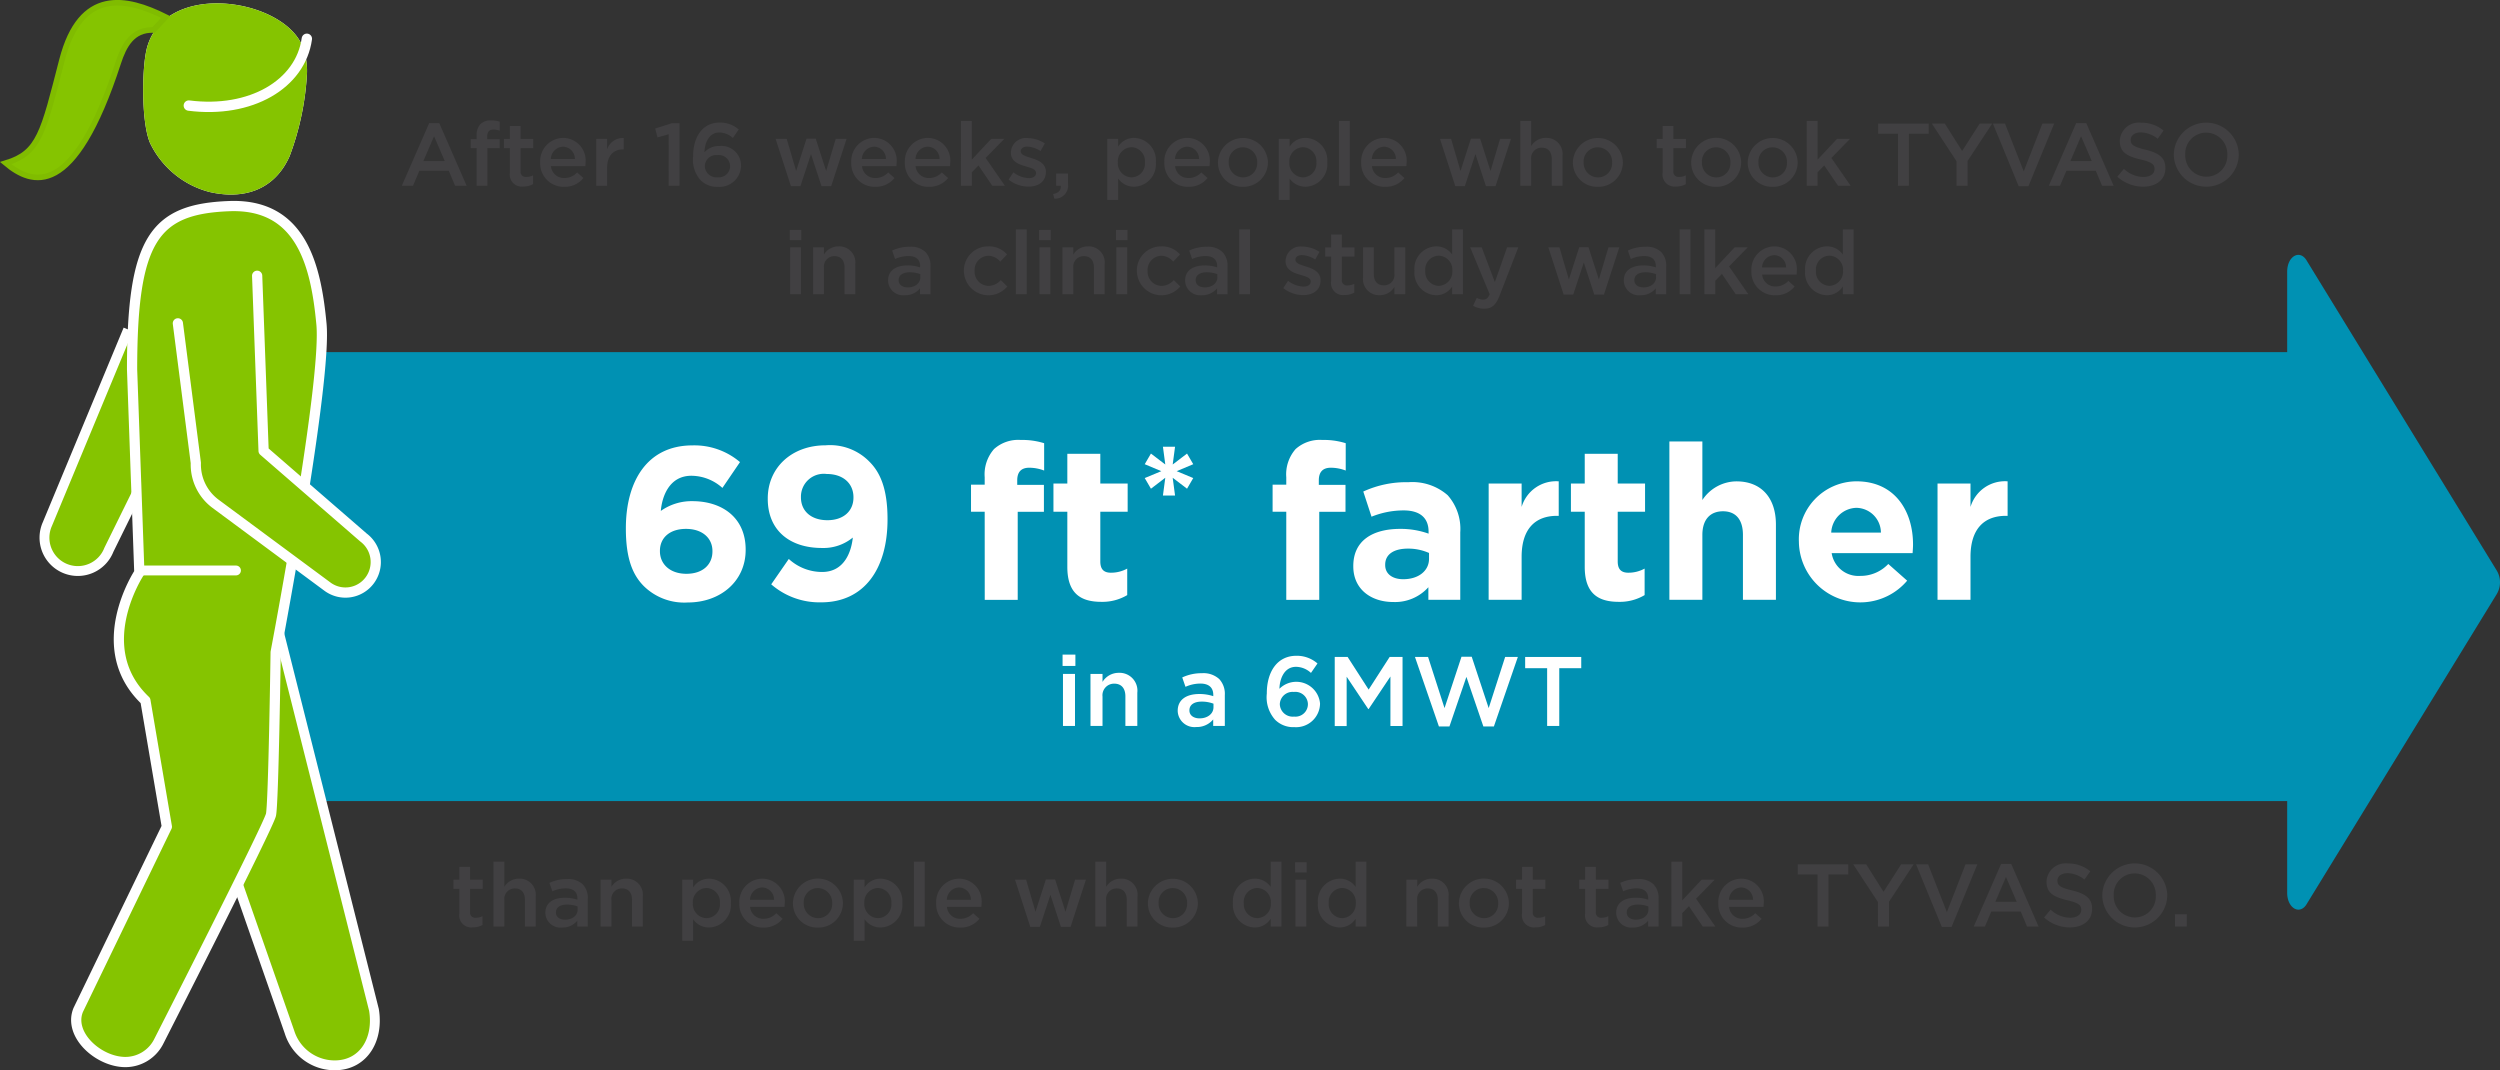 <?xml version="1.0" encoding="UTF-8"?>
<svg xmlns="http://www.w3.org/2000/svg" width="253.519" height="108.539" viewBox="0 0 253.519 108.539">
  <rect x="0" y="0" width="253.519" height="108.539" fill="#333333" stroke="none"/>
  <g id="Group_8" data-name="Group 8" transform="translate(-161.496 -277.952)">
    <g id="Group_5" data-name="Group 5">
      <path id="Path_1" data-name="Path 1" d="M393.434,305.492v8.171H180.5c-.648,0-1.173.786-1.173,1.755v42.011c0,.97.525,1.756,1.173,1.756H393.434V368.5c0,1.509,1.22,2.265,1.933,1.2l19.316-31.5a2.329,2.329,0,0,0,0-2.395l-19.316-31.5C394.654,303.228,393.434,303.983,393.434,305.492Z" fill="#0091b3"/>
      <g id="Group_1" data-name="Group 1">
        <path id="Path_2" data-name="Path 2" d="M205.017,290.441h1.026l2.773,6.347h-1.17l-.64-1.521h-2.98l-.648,1.521h-1.134Zm1.584,3.844-1.089-2.52-1.081,2.52Z" fill="#414042"/>
        <path id="Path_3" data-name="Path 3" d="M209.831,292.971h-.6v-.909h.6v-.352a1.606,1.606,0,0,1,.387-1.17,1.432,1.432,0,0,1,1.063-.378,2.938,2.938,0,0,1,.891.126v.919a1.889,1.889,0,0,0-.639-.118c-.414,0-.631.234-.631.721v.261h1.261v.9H210.92v3.817h-1.089Z" fill="#414042"/>
        <path id="Path_4" data-name="Path 4" d="M213.2,295.474v-2.5h-.6v-.936h.6v-1.306h1.089v1.306h1.278v.936h-1.278V295.3a.519.519,0,0,0,.586.594,1.46,1.46,0,0,0,.674-.162v.891a1.883,1.883,0,0,1-.981.243A1.218,1.218,0,0,1,213.2,295.474Z" fill="#414042"/>
        <path id="Path_5" data-name="Path 5" d="M216.274,294.429v-.018a2.359,2.359,0,0,1,2.323-2.475,2.3,2.3,0,0,1,2.278,2.556c0,.1-.009.2-.019.306h-3.492a1.326,1.326,0,0,0,1.368,1.207,1.729,1.729,0,0,0,1.288-.567l.639.567a2.407,2.407,0,0,1-1.945.891A2.372,2.372,0,0,1,216.274,294.429Zm3.52-.351a1.234,1.234,0,0,0-1.206-1.251,1.288,1.288,0,0,0-1.234,1.251Z" fill="#414042"/>
        <path id="Path_6" data-name="Path 6" d="M221.962,292.035h1.1v1.071a1.685,1.685,0,0,1,1.683-1.161V293.1h-.063c-.954,0-1.62.621-1.62,1.882v1.809h-1.1Z" fill="#414042"/>
        <path id="Path_7" data-name="Path 7" d="M229.306,291.566l-1.134.316-.235-.9,1.7-.54h.765v6.347h-1.1Z" fill="#414042"/>
        <path id="Path_8" data-name="Path 8" d="M232.546,296.23a3.091,3.091,0,0,1-.765-2.4v-.018c0-1.926.918-3.43,2.7-3.43a2.852,2.852,0,0,1,1.927.7l-.594.864a2.04,2.04,0,0,0-1.369-.558c-1.1,0-1.494,1.143-1.512,2.007a1.973,1.973,0,0,1,1.512-.639,1.994,1.994,0,0,1,2.2,1.98v.018A2.187,2.187,0,0,1,234.3,296.9,2.346,2.346,0,0,1,232.546,296.23Zm2.989-1.432v-.018a1.147,1.147,0,0,0-1.287-1.1,1.161,1.161,0,0,0-1.279,1.108v.018a1.177,1.177,0,0,0,1.305,1.125A1.139,1.139,0,0,0,235.535,294.8Z" fill="#414042"/>
        <path id="Path_9" data-name="Path 9" d="M240.15,292.035h1.125l.955,3.258,1.053-3.276h.936l1.054,3.276.972-3.258h1.1l-1.557,4.789H244.8l-1.063-3.25-1.071,3.25H241.7Z" fill="#414042"/>
        <path id="Path_10" data-name="Path 10" d="M247.818,294.429v-.018a2.359,2.359,0,0,1,2.323-2.475,2.3,2.3,0,0,1,2.277,2.556c0,.1-.008.2-.018.306h-3.492a1.326,1.326,0,0,0,1.368,1.207,1.726,1.726,0,0,0,1.287-.567l.64.567a2.407,2.407,0,0,1-1.945.891A2.372,2.372,0,0,1,247.818,294.429Zm3.52-.351a1.234,1.234,0,0,0-1.206-1.251,1.288,1.288,0,0,0-1.234,1.251Z" fill="#414042"/>
        <path id="Path_11" data-name="Path 11" d="M253.254,294.429v-.018a2.359,2.359,0,0,1,2.323-2.475,2.3,2.3,0,0,1,2.277,2.556c0,.1-.008.2-.018.306h-3.493a1.328,1.328,0,0,0,1.369,1.207,1.729,1.729,0,0,0,1.288-.567l.639.567a2.407,2.407,0,0,1-1.945.891A2.372,2.372,0,0,1,253.254,294.429Zm3.52-.351a1.234,1.234,0,0,0-1.206-1.251,1.288,1.288,0,0,0-1.234,1.251Z" fill="#414042"/>
        <path id="Path_12" data-name="Path 12" d="M258.942,290.216h1.1v3.925l1.971-2.106h1.323l-1.89,1.935,1.953,2.818H262.12l-1.4-2.061-.675.7v1.359h-1.1Z" fill="#414042"/>
        <path id="Path_13" data-name="Path 13" d="M263.775,296.167l.486-.738a2.691,2.691,0,0,0,1.558.585c.468,0,.738-.2.738-.514v-.017c0-.369-.5-.5-1.062-.667-.7-.2-1.486-.485-1.486-1.386v-.018a1.517,1.517,0,0,1,1.693-1.458,3.294,3.294,0,0,1,1.746.54l-.432.774a2.758,2.758,0,0,0-1.341-.45c-.424,0-.667.207-.667.468v.018c0,.351.513.5,1.072.675.693.216,1.476.531,1.476,1.387v.018c0,1-.774,1.494-1.764,1.494A3.284,3.284,0,0,1,263.775,296.167Z" fill="#414042"/>
        <path id="Path_14" data-name="Path 14" d="M268.293,297.634c.549-.108.81-.387.774-.846H268.6v-1.242h1.2V296.6a1.323,1.323,0,0,1-1.386,1.5Z" fill="#414042"/>
        <path id="Path_15" data-name="Path 15" d="M273.783,292.035h1.1v.792a1.9,1.9,0,0,1,1.62-.891,2.273,2.273,0,0,1,2.206,2.466v.018a2.274,2.274,0,0,1-2.206,2.467,1.941,1.941,0,0,1-1.62-.837v2.179h-1.1Zm3.817,2.385V294.4a1.413,1.413,0,0,0-1.36-1.521,1.433,1.433,0,0,0-1.386,1.521v.018a1.433,1.433,0,0,0,1.386,1.522A1.393,1.393,0,0,0,277.6,294.42Z" fill="#414042"/>
        <path id="Path_16" data-name="Path 16" d="M279.57,294.429v-.018a2.358,2.358,0,0,1,2.322-2.475,2.3,2.3,0,0,1,2.278,2.556c0,.1-.009.2-.018.306h-3.493a1.327,1.327,0,0,0,1.368,1.207,1.726,1.726,0,0,0,1.288-.567l.639.567a2.4,2.4,0,0,1-1.945.891A2.371,2.371,0,0,1,279.57,294.429Zm3.52-.351a1.234,1.234,0,0,0-1.207-1.251,1.286,1.286,0,0,0-1.233,1.251Z" fill="#414042"/>
        <path id="Path_17" data-name="Path 17" d="M285.006,294.438v-.018a2.535,2.535,0,0,1,5.068-.018v.018a2.485,2.485,0,0,1-2.548,2.476A2.458,2.458,0,0,1,285.006,294.438Zm3.979,0v-.018a1.469,1.469,0,0,0-1.459-1.53A1.426,1.426,0,0,0,286.1,294.4v.018a1.465,1.465,0,0,0,1.449,1.522A1.426,1.426,0,0,0,288.985,294.438Z" fill="#414042"/>
        <path id="Path_18" data-name="Path 18" d="M291.171,292.035h1.1v.792a1.9,1.9,0,0,1,1.621-.891,2.273,2.273,0,0,1,2.2,2.466v.018a2.274,2.274,0,0,1-2.2,2.467,1.941,1.941,0,0,1-1.621-.837v2.179h-1.1Zm3.817,2.385V294.4a1.413,1.413,0,0,0-1.36-1.521,1.433,1.433,0,0,0-1.386,1.521v.018a1.433,1.433,0,0,0,1.386,1.522A1.393,1.393,0,0,0,294.988,294.42Z" fill="#414042"/>
        <path id="Path_19" data-name="Path 19" d="M297.273,290.216h1.1v6.572h-1.1Z" fill="#414042"/>
        <path id="Path_20" data-name="Path 20" d="M299.532,294.429v-.018a2.358,2.358,0,0,1,2.322-2.475,2.3,2.3,0,0,1,2.278,2.556c0,.1-.009.2-.018.306h-3.493a1.327,1.327,0,0,0,1.368,1.207,1.728,1.728,0,0,0,1.288-.567l.639.567a2.4,2.4,0,0,1-1.945.891A2.371,2.371,0,0,1,299.532,294.429Zm3.52-.351a1.235,1.235,0,0,0-1.207-1.251,1.286,1.286,0,0,0-1.233,1.251Z" fill="#414042"/>
        <path id="Path_21" data-name="Path 21" d="M307.523,292.035h1.125l.956,3.258,1.052-3.276h.937l1.053,3.276.972-3.258h1.1l-1.558,4.789h-.981l-1.063-3.25-1.071,3.25h-.972Z" fill="#414042"/>
        <path id="Path_22" data-name="Path 22" d="M315.669,290.216h1.1v2.548a1.724,1.724,0,0,1,1.485-.828,1.63,1.63,0,0,1,1.693,1.818v3.034h-1.09v-2.7c0-.738-.369-1.161-1.017-1.161a1.057,1.057,0,0,0-1.071,1.179v2.683h-1.1Z" fill="#414042"/>
        <path id="Path_23" data-name="Path 23" d="M321,294.438v-.018a2.535,2.535,0,0,1,5.068-.018v.018a2.485,2.485,0,0,1-2.547,2.476A2.458,2.458,0,0,1,321,294.438Zm3.979,0v-.018a1.469,1.469,0,0,0-1.458-1.53,1.427,1.427,0,0,0-1.432,1.512v.018a1.465,1.465,0,0,0,1.449,1.522A1.426,1.426,0,0,0,324.976,294.438Z" fill="#414042"/>
        <path id="Path_24" data-name="Path 24" d="M330.1,295.474v-2.5h-.6v-.936h.6v-1.306h1.089v1.306h1.278v.936h-1.278V295.3a.519.519,0,0,0,.586.594,1.463,1.463,0,0,0,.674-.162v.891a1.883,1.883,0,0,1-.981.243A1.218,1.218,0,0,1,330.1,295.474Z" fill="#414042"/>
        <path id="Path_25" data-name="Path 25" d="M332.993,294.438v-.018a2.535,2.535,0,0,1,5.069-.018v.018a2.486,2.486,0,0,1-2.548,2.476A2.458,2.458,0,0,1,332.993,294.438Zm3.98,0v-.018a1.47,1.47,0,0,0-1.459-1.53,1.426,1.426,0,0,0-1.431,1.512v.018a1.465,1.465,0,0,0,1.449,1.522A1.427,1.427,0,0,0,336.973,294.438Z" fill="#414042"/>
        <path id="Path_26" data-name="Path 26" d="M338.727,294.438v-.018a2.535,2.535,0,0,1,5.068-.018v.018a2.485,2.485,0,0,1-2.548,2.476A2.458,2.458,0,0,1,338.727,294.438Zm3.979,0v-.018a1.469,1.469,0,0,0-1.459-1.53,1.426,1.426,0,0,0-1.431,1.512v.018a1.465,1.465,0,0,0,1.45,1.522A1.426,1.426,0,0,0,342.706,294.438Z" fill="#414042"/>
        <path id="Path_27" data-name="Path 27" d="M344.712,290.216h1.1v3.925l1.971-2.106H349.1l-1.89,1.935,1.954,2.818H347.89l-1.405-2.061-.675.7v1.359h-1.1Z" fill="#414042"/>
        <path id="Path_28" data-name="Path 28" d="M353.964,291.513h-2.008v-1.027h5.123v1.027h-2.008v5.275h-1.107Z" fill="#414042"/>
        <path id="Path_29" data-name="Path 29" d="M359.9,294.3l-2.5-3.817h1.315l1.756,2.782,1.782-2.782h1.269l-2.5,3.79v2.512H359.9Z" fill="#414042"/>
        <path id="Path_30" data-name="Path 30" d="M363.593,290.486h1.224l1.9,4.844,1.89-4.844h1.2l-2.612,6.347h-.99Z" fill="#414042"/>
        <path id="Path_31" data-name="Path 31" d="M372.035,290.441h1.027l2.772,6.347h-1.17l-.64-1.521h-2.979l-.649,1.521h-1.133Zm1.584,3.844-1.089-2.52-1.08,2.52Z" fill="#414042"/>
        <path id="Path_32" data-name="Path 32" d="M376.21,295.87l.667-.792a2.916,2.916,0,0,0,1.989.819c.685,0,1.116-.324,1.116-.793v-.018c0-.45-.252-.692-1.422-.963-1.341-.324-2.1-.72-2.1-1.881v-.018a1.927,1.927,0,0,1,2.151-1.828,3.49,3.49,0,0,1,2.286.792l-.593.838a2.868,2.868,0,0,0-1.711-.649c-.648,0-1.027.333-1.027.748v.018c0,.486.288.7,1.5.99,1.332.324,2.017.8,2.017,1.846V295c0,1.179-.928,1.881-2.251,1.881A3.885,3.885,0,0,1,376.21,295.87Z" fill="#414042"/>
        <path id="Path_33" data-name="Path 33" d="M381.935,293.655v-.018a3.295,3.295,0,0,1,6.589-.018v.018a3.295,3.295,0,0,1-6.589.018Zm5.428,0v-.018a2.152,2.152,0,0,0-2.142-2.233,2.122,2.122,0,0,0-2.125,2.215v.018a2.152,2.152,0,0,0,2.142,2.233A2.122,2.122,0,0,0,387.363,293.655Z" fill="#414042"/>
        <path id="Path_34" data-name="Path 34" d="M241.583,301.27h1.17v1.036h-1.17Zm.036,1.765h1.1v4.753h-1.1Z" fill="#414042"/>
        <path id="Path_35" data-name="Path 35" d="M243.949,303.035h1.1v.729a1.724,1.724,0,0,1,1.486-.828,1.63,1.63,0,0,1,1.693,1.818v3.034h-1.09v-2.7c0-.738-.369-1.161-1.017-1.161a1.058,1.058,0,0,0-1.072,1.179v2.683h-1.1Z" fill="#414042"/>
        <path id="Path_36" data-name="Path 36" d="M251.554,306.42V306.4c0-1.027.81-1.531,1.971-1.531a3.972,3.972,0,0,1,1.279.2v-.117c0-.675-.414-1.035-1.179-1.035a3.31,3.31,0,0,0-1.36.3l-.3-.855a4.127,4.127,0,0,1,1.8-.387,2.13,2.13,0,0,1,1.575.531,1.972,1.972,0,0,1,.513,1.467v2.818h-1.062v-.594a1.931,1.931,0,0,1-1.548.693A1.526,1.526,0,0,1,251.554,306.42Zm3.268-.342v-.325a3.041,3.041,0,0,0-1.08-.189c-.7,0-1.117.3-1.117.792v.019c0,.459.4.72.928.72C254.273,307.1,254.822,306.681,254.822,306.078Z" fill="#414042"/>
        <path id="Path_37" data-name="Path 37" d="M259.24,305.438v-.018a2.453,2.453,0,0,1,2.475-2.484,2.4,2.4,0,0,1,1.9.819l-.684.729a1.624,1.624,0,0,0-1.225-.594,1.433,1.433,0,0,0-1.377,1.512v.018a1.438,1.438,0,0,0,1.422,1.522,1.678,1.678,0,0,0,1.234-.586l.657.649a2.492,2.492,0,0,1-4.4-1.567Z" fill="#414042"/>
        <path id="Path_38" data-name="Path 38" d="M264.514,301.216h1.1v6.572h-1.1Z" fill="#414042"/>
        <path id="Path_39" data-name="Path 39" d="M266.872,301.27h1.17v1.036h-1.17Zm.036,1.765h1.1v4.753h-1.1Z" fill="#414042"/>
        <path id="Path_40" data-name="Path 40" d="M269.238,303.035h1.1v.729a1.724,1.724,0,0,1,1.486-.828,1.63,1.63,0,0,1,1.693,1.818v3.034h-1.09v-2.7c0-.738-.369-1.161-1.017-1.161a1.058,1.058,0,0,0-1.072,1.179v2.683h-1.1Z" fill="#414042"/>
        <path id="Path_41" data-name="Path 41" d="M274.665,301.27h1.17v1.036h-1.17Zm.036,1.765h1.1v4.753h-1.1Z" fill="#414042"/>
        <path id="Path_42" data-name="Path 42" d="M276.78,305.438v-.018a2.453,2.453,0,0,1,2.476-2.484,2.4,2.4,0,0,1,1.9.819l-.684.729a1.624,1.624,0,0,0-1.224-.594,1.433,1.433,0,0,0-1.377,1.512v.018a1.438,1.438,0,0,0,1.422,1.522,1.676,1.676,0,0,0,1.233-.586l.657.649a2.492,2.492,0,0,1-4.4-1.567Z" fill="#414042"/>
        <path id="Path_43" data-name="Path 43" d="M281.676,306.42V306.4c0-1.027.81-1.531,1.971-1.531a3.972,3.972,0,0,1,1.279.2v-.117c0-.675-.414-1.035-1.179-1.035a3.31,3.31,0,0,0-1.36.3l-.3-.855a4.127,4.127,0,0,1,1.8-.387,2.13,2.13,0,0,1,1.575.531,1.972,1.972,0,0,1,.513,1.467v2.818h-1.062v-.594a1.931,1.931,0,0,1-1.548.693A1.526,1.526,0,0,1,281.676,306.42Zm3.268-.342v-.325a3.041,3.041,0,0,0-1.08-.189c-.7,0-1.116.3-1.116.792v.019c0,.459.4.72.927.72C284.395,307.1,284.944,306.681,284.944,306.078Z" fill="#414042"/>
        <path id="Path_44" data-name="Path 44" d="M287.157,301.216h1.1v6.572h-1.1Z" fill="#414042"/>
        <path id="Path_45" data-name="Path 45" d="M291.629,307.167l.486-.738a2.691,2.691,0,0,0,1.558.585c.468,0,.738-.2.738-.514v-.017c0-.369-.5-.5-1.062-.667-.7-.2-1.486-.485-1.486-1.386v-.018a1.517,1.517,0,0,1,1.693-1.458,3.294,3.294,0,0,1,1.746.54l-.432.774a2.758,2.758,0,0,0-1.341-.45c-.424,0-.667.207-.667.468v.018c0,.351.513.5,1.072.675.693.216,1.476.531,1.476,1.387v.018c0,1-.774,1.494-1.764,1.494A3.284,3.284,0,0,1,291.629,307.167Z" fill="#414042"/>
        <path id="Path_46" data-name="Path 46" d="M296.48,306.474v-2.5h-.6v-.936h.6v-1.306h1.089v1.306h1.279v.936h-1.279V306.3a.519.519,0,0,0,.586.594,1.467,1.467,0,0,0,.675-.162v.891a1.883,1.883,0,0,1-.981.243A1.218,1.218,0,0,1,296.48,306.474Z" fill="#414042"/>
        <path id="Path_47" data-name="Path 47" d="M299.72,306.06v-3.025h1.09v2.7c0,.739.368,1.153,1.017,1.153a1.05,1.05,0,0,0,1.071-1.171v-2.682H304v4.753h-1.1v-.738a1.71,1.71,0,0,1-1.485.837A1.632,1.632,0,0,1,299.72,306.06Z" fill="#414042"/>
        <path id="Path_48" data-name="Path 48" d="M304.931,305.42V305.4a2.268,2.268,0,0,1,2.206-2.466,1.944,1.944,0,0,1,1.62.837v-2.557h1.09v6.572h-1.09V307a1.9,1.9,0,0,1-1.62.891A2.279,2.279,0,0,1,304.931,305.42Zm3.844,0V305.4a1.426,1.426,0,0,0-1.378-1.521,1.4,1.4,0,0,0-1.368,1.521v.018a1.414,1.414,0,0,0,1.368,1.522A1.432,1.432,0,0,0,308.775,305.42Z" fill="#414042"/>
        <path id="Path_49" data-name="Path 49" d="M314.328,303.035h1.135l-1.891,4.879c-.379.982-.8,1.341-1.566,1.341a2.163,2.163,0,0,1-1.126-.3l.369-.8a1.342,1.342,0,0,0,.64.18c.3,0,.495-.135.674-.54l-1.98-4.762h1.17l1.333,3.528Z" fill="#414042"/>
        <path id="Path_50" data-name="Path 50" d="M318.512,303.035h1.125l.955,3.258,1.053-3.276h.936l1.054,3.276.971-3.258h1.1l-1.558,4.789h-.981l-1.062-3.25-1.072,3.25h-.971Z" fill="#414042"/>
        <path id="Path_51" data-name="Path 51" d="M326.162,306.42V306.4c0-1.027.81-1.531,1.971-1.531a3.965,3.965,0,0,1,1.278.2v-.117c0-.675-.414-1.035-1.179-1.035a3.308,3.308,0,0,0-1.359.3l-.3-.855a4.122,4.122,0,0,1,1.8-.387,2.13,2.13,0,0,1,1.576.531,1.972,1.972,0,0,1,.513,1.467v2.818H329.4v-.594a1.931,1.931,0,0,1-1.548.693A1.526,1.526,0,0,1,326.162,306.42Zm3.268-.342v-.325a3.05,3.05,0,0,0-1.08-.189c-.7,0-1.117.3-1.117.792v.019c0,.459.4.72.927.72C328.881,307.1,329.43,306.681,329.43,306.078Z" fill="#414042"/>
        <path id="Path_52" data-name="Path 52" d="M331.822,301.216h1.1v6.572h-1.1Z" fill="#414042"/>
        <path id="Path_53" data-name="Path 53" d="M334.333,301.216h1.1v3.925l1.971-2.106h1.324l-1.891,1.935,1.953,2.818h-1.278l-1.4-2.061-.674.7v1.359h-1.1Z" fill="#414042"/>
        <path id="Path_54" data-name="Path 54" d="M339.1,305.429v-.018a2.358,2.358,0,0,1,2.322-2.475,2.3,2.3,0,0,1,2.277,2.556c0,.1-.008.2-.017.306h-3.493a1.327,1.327,0,0,0,1.368,1.207,1.729,1.729,0,0,0,1.288-.567l.639.567a2.407,2.407,0,0,1-1.945.891A2.371,2.371,0,0,1,339.1,305.429Zm3.519-.351a1.234,1.234,0,0,0-1.206-1.251,1.285,1.285,0,0,0-1.233,1.251Z" fill="#414042"/>
        <path id="Path_55" data-name="Path 55" d="M344.548,305.42V305.4a2.269,2.269,0,0,1,2.206-2.466,1.944,1.944,0,0,1,1.62.837v-2.557h1.09v6.572h-1.09V307a1.9,1.9,0,0,1-1.62.891A2.28,2.28,0,0,1,344.548,305.42Zm3.845,0V305.4a1.427,1.427,0,0,0-1.378-1.521,1.4,1.4,0,0,0-1.369,1.521v.018a1.414,1.414,0,0,0,1.369,1.522A1.433,1.433,0,0,0,348.393,305.42Z" fill="#414042"/>
      </g>
      <g id="Group_2" data-name="Group 2">
        <path id="Path_56" data-name="Path 56" d="M208.076,370.593v-2.5h-.6v-.936h.6v-1.3h1.089v1.3h1.278v.936h-1.278v2.332a.519.519,0,0,0,.585.594,1.464,1.464,0,0,0,.675-.162v.891a1.883,1.883,0,0,1-.981.243A1.218,1.218,0,0,1,208.076,370.593Z" fill="#414042"/>
        <path id="Path_57" data-name="Path 57" d="M211.541,365.335h1.1v2.548a1.722,1.722,0,0,1,1.485-.828,1.63,1.63,0,0,1,1.693,1.819v3.033h-1.089v-2.7c0-.739-.37-1.162-1.018-1.162a1.057,1.057,0,0,0-1.071,1.18v2.682h-1.1Z" fill="#414042"/>
        <path id="Path_58" data-name="Path 58" d="M216.8,370.539v-.018c0-1.026.811-1.531,1.972-1.531a3.97,3.97,0,0,1,1.278.2v-.117c0-.675-.414-1.035-1.179-1.035a3.308,3.308,0,0,0-1.359.3l-.3-.855a4.122,4.122,0,0,1,1.8-.387,2.134,2.134,0,0,1,1.576.531,1.972,1.972,0,0,1,.513,1.467v2.818h-1.063v-.594a1.931,1.931,0,0,1-1.548.693A1.526,1.526,0,0,1,216.8,370.539Zm3.268-.342v-.324a3.02,3.02,0,0,0-1.08-.189c-.7,0-1.116.3-1.116.792v.018c0,.459.4.72.927.72C219.524,371.214,220.073,370.8,220.073,370.2Z" fill="#414042"/>
        <path id="Path_59" data-name="Path 59" d="M222.4,367.154h1.1v.729a1.725,1.725,0,0,1,1.486-.828,1.63,1.63,0,0,1,1.693,1.819v3.033h-1.09v-2.7c0-.739-.369-1.162-1.017-1.162a1.058,1.058,0,0,0-1.072,1.18v2.682h-1.1Z" fill="#414042"/>
        <path id="Path_60" data-name="Path 60" d="M230.683,367.154h1.1v.792a1.9,1.9,0,0,1,1.621-.891,2.273,2.273,0,0,1,2.205,2.466v.019a2.273,2.273,0,0,1-2.205,2.466,1.941,1.941,0,0,1-1.621-.837v2.179h-1.1Zm3.817,2.386v-.019A1.413,1.413,0,0,0,233.141,368a1.433,1.433,0,0,0-1.387,1.521v.019a1.433,1.433,0,0,0,1.387,1.521A1.392,1.392,0,0,0,234.5,369.54Z" fill="#414042"/>
        <path id="Path_61" data-name="Path 61" d="M236.47,369.548v-.018a2.358,2.358,0,0,1,2.322-2.475,2.3,2.3,0,0,1,2.278,2.556c0,.1-.008.2-.018.306h-3.493a1.328,1.328,0,0,0,1.369,1.207,1.726,1.726,0,0,0,1.287-.567l.639.567a2.4,2.4,0,0,1-1.944.891A2.372,2.372,0,0,1,236.47,369.548Zm3.52-.351a1.234,1.234,0,0,0-1.206-1.251,1.287,1.287,0,0,0-1.234,1.251Z" fill="#414042"/>
        <path id="Path_62" data-name="Path 62" d="M241.906,369.558v-.018a2.535,2.535,0,0,1,5.069-.019v.019a2.485,2.485,0,0,1-2.548,2.475A2.459,2.459,0,0,1,241.906,369.558Zm3.979,0v-.018a1.469,1.469,0,0,0-1.458-1.531A1.426,1.426,0,0,0,243,369.521v.019a1.465,1.465,0,0,0,1.449,1.521A1.426,1.426,0,0,0,245.885,369.558Z" fill="#414042"/>
        <path id="Path_63" data-name="Path 63" d="M248.071,367.154h1.1v.792a1.905,1.905,0,0,1,1.621-.891A2.274,2.274,0,0,1,253,369.521v.019a2.274,2.274,0,0,1-2.206,2.466,1.943,1.943,0,0,1-1.621-.837v2.179h-1.1Zm3.817,2.386v-.019A1.413,1.413,0,0,0,250.529,368a1.433,1.433,0,0,0-1.386,1.521v.019a1.433,1.433,0,0,0,1.386,1.521A1.392,1.392,0,0,0,251.888,369.54Z" fill="#414042"/>
        <path id="Path_64" data-name="Path 64" d="M254.173,365.335h1.1v6.572h-1.1Z" fill="#414042"/>
        <path id="Path_65" data-name="Path 65" d="M256.432,369.548v-.018a2.358,2.358,0,0,1,2.322-2.475,2.3,2.3,0,0,1,2.278,2.556c0,.1-.009.2-.018.306h-3.493a1.327,1.327,0,0,0,1.369,1.207,1.726,1.726,0,0,0,1.287-.567l.639.567a2.4,2.4,0,0,1-1.944.891A2.372,2.372,0,0,1,256.432,369.548Zm3.52-.351a1.234,1.234,0,0,0-1.206-1.251,1.287,1.287,0,0,0-1.234,1.251Z" fill="#414042"/>
        <path id="Path_66" data-name="Path 66" d="M264.424,367.154h1.125l.954,3.259,1.054-3.277h.936l1.053,3.277.973-3.259h1.1l-1.558,4.789h-.981l-1.062-3.25-1.072,3.25h-.972Z" fill="#414042"/>
        <path id="Path_67" data-name="Path 67" d="M272.569,365.335h1.1v2.548a1.724,1.724,0,0,1,1.485-.828,1.629,1.629,0,0,1,1.693,1.819v3.033h-1.089v-2.7c0-.739-.369-1.162-1.018-1.162a1.057,1.057,0,0,0-1.071,1.18v2.682h-1.1Z" fill="#414042"/>
        <path id="Path_68" data-name="Path 68" d="M277.9,369.558v-.018a2.535,2.535,0,0,1,5.068-.019v.019a2.485,2.485,0,0,1-2.548,2.475A2.458,2.458,0,0,1,277.9,369.558Zm3.979,0v-.018a1.469,1.469,0,0,0-1.459-1.531,1.426,1.426,0,0,0-1.431,1.512v.019a1.465,1.465,0,0,0,1.45,1.521A1.426,1.426,0,0,0,281.876,369.558Z" fill="#414042"/>
        <path id="Path_69" data-name="Path 69" d="M286.527,369.54v-.019a2.269,2.269,0,0,1,2.206-2.466,1.944,1.944,0,0,1,1.621.837v-2.557h1.089v6.572h-1.089v-.792a1.905,1.905,0,0,1-1.621.891A2.279,2.279,0,0,1,286.527,369.54Zm3.845,0v-.019A1.426,1.426,0,0,0,288.994,368a1.4,1.4,0,0,0-1.368,1.521v.019a1.414,1.414,0,0,0,1.368,1.521A1.432,1.432,0,0,0,290.372,369.54Z" fill="#414042"/>
        <path id="Path_70" data-name="Path 70" d="M292.828,365.389H294v1.036h-1.17Zm.036,1.765h1.1v4.753h-1.1Z" fill="#414042"/>
        <path id="Path_71" data-name="Path 71" d="M295.14,369.54v-.019a2.268,2.268,0,0,1,2.206-2.466,1.942,1.942,0,0,1,1.62.837v-2.557h1.09v6.572h-1.09v-.792a1.9,1.9,0,0,1-1.62.891A2.279,2.279,0,0,1,295.14,369.54Zm3.844,0v-.019A1.426,1.426,0,0,0,297.607,368a1.4,1.4,0,0,0-1.368,1.521v.019a1.414,1.414,0,0,0,1.368,1.521A1.431,1.431,0,0,0,298.984,369.54Z" fill="#414042"/>
        <path id="Path_72" data-name="Path 72" d="M304.113,367.154h1.1v.729a1.724,1.724,0,0,1,1.486-.828,1.629,1.629,0,0,1,1.693,1.819v3.033H307.3v-2.7c0-.739-.37-1.162-1.018-1.162a1.058,1.058,0,0,0-1.072,1.18v2.682h-1.1Z" fill="#414042"/>
        <path id="Path_73" data-name="Path 73" d="M309.441,369.558v-.018a2.535,2.535,0,0,1,5.069-.019v.019a2.485,2.485,0,0,1-2.548,2.475A2.459,2.459,0,0,1,309.441,369.558Zm3.98,0v-.018a1.47,1.47,0,0,0-1.459-1.531,1.426,1.426,0,0,0-1.431,1.512v.019a1.465,1.465,0,0,0,1.449,1.521A1.426,1.426,0,0,0,313.421,369.558Z" fill="#414042"/>
        <path id="Path_74" data-name="Path 74" d="M315.841,370.593v-2.5h-.6v-.936h.6v-1.3h1.089v1.3h1.278v.936H316.93v2.332a.519.519,0,0,0,.586.594,1.46,1.46,0,0,0,.674-.162v.891a1.883,1.883,0,0,1-.981.243A1.218,1.218,0,0,1,315.841,370.593Z" fill="#414042"/>
        <path id="Path_75" data-name="Path 75" d="M322.239,370.593v-2.5h-.6v-.936h.6v-1.3h1.089v1.3h1.278v.936h-1.278v2.332a.519.519,0,0,0,.586.594,1.467,1.467,0,0,0,.675-.162v.891a1.889,1.889,0,0,1-.982.243A1.218,1.218,0,0,1,322.239,370.593Z" fill="#414042"/>
        <path id="Path_76" data-name="Path 76" d="M325.389,370.539v-.018c0-1.026.81-1.531,1.971-1.531a3.973,3.973,0,0,1,1.279.2v-.117c0-.675-.414-1.035-1.18-1.035a3.308,3.308,0,0,0-1.359.3l-.3-.855a4.127,4.127,0,0,1,1.8-.387,2.131,2.131,0,0,1,1.575.531,1.972,1.972,0,0,1,.513,1.467v2.818H328.63v-.594a1.932,1.932,0,0,1-1.549.693A1.525,1.525,0,0,1,325.389,370.539Zm3.267-.342v-.324a3.011,3.011,0,0,0-1.08-.189c-.7,0-1.116.3-1.116.792v.018c0,.459.4.72.928.72C328.107,371.214,328.656,370.8,328.656,370.2Z" fill="#414042"/>
        <path id="Path_77" data-name="Path 77" d="M330.986,365.335h1.1v3.925l1.972-2.106h1.323l-1.891,1.935,1.953,2.818h-1.278l-1.4-2.061-.675.7v1.359h-1.1Z" fill="#414042"/>
        <path id="Path_78" data-name="Path 78" d="M335.747,369.548v-.018a2.358,2.358,0,0,1,2.322-2.475,2.3,2.3,0,0,1,2.279,2.556c0,.1-.009.2-.019.306h-3.492a1.326,1.326,0,0,0,1.368,1.207,1.726,1.726,0,0,0,1.287-.567l.64.567a2.4,2.4,0,0,1-1.945.891A2.372,2.372,0,0,1,335.747,369.548Zm3.521-.351a1.235,1.235,0,0,0-1.207-1.251,1.288,1.288,0,0,0-1.234,1.251Z" fill="#414042"/>
        <path id="Path_79" data-name="Path 79" d="M345.81,366.632H343.8v-1.027h5.123v1.027h-2.008v5.275H345.81Z" fill="#414042"/>
        <path id="Path_80" data-name="Path 80" d="M351.931,369.422l-2.5-3.817h1.314l1.756,2.782,1.782-2.782h1.27l-2.5,3.791v2.511h-1.116Z" fill="#414042"/>
        <path id="Path_81" data-name="Path 81" d="M355.8,365.605h1.223l1.9,4.844,1.89-4.844h1.2l-2.612,6.347h-.99Z" fill="#414042"/>
        <path id="Path_82" data-name="Path 82" d="M364.423,365.561h1.026l2.773,6.346h-1.17l-.64-1.521h-2.979l-.649,1.521H361.65Zm1.584,3.843-1.089-2.52-1.08,2.52Z" fill="#414042"/>
        <path id="Path_83" data-name="Path 83" d="M368.778,370.989l.667-.792a2.918,2.918,0,0,0,1.99.819c.684,0,1.116-.324,1.116-.792v-.018c0-.451-.252-.693-1.422-.964-1.342-.324-2.1-.72-2.1-1.881v-.018a1.928,1.928,0,0,1,2.152-1.828,3.487,3.487,0,0,1,2.286.793l-.594.837a2.864,2.864,0,0,0-1.711-.648c-.647,0-1.026.333-1.026.747v.018c0,.486.288.7,1.5.99,1.332.324,2.016.8,2.016,1.846v.018c0,1.179-.928,1.881-2.251,1.881A3.885,3.885,0,0,1,368.778,370.989Z" fill="#414042"/>
        <path id="Path_84" data-name="Path 84" d="M374.683,368.774v-.018a3.295,3.295,0,0,1,6.589-.018v.018a3.295,3.295,0,0,1-6.589.018Zm5.428,0v-.018a2.152,2.152,0,0,0-2.142-2.233,2.122,2.122,0,0,0-2.125,2.215v.018a2.152,2.152,0,0,0,2.142,2.233A2.121,2.121,0,0,0,380.111,368.774Z" fill="#414042"/>
        <path id="Path_85" data-name="Path 85" d="M382.054,370.665h1.2v1.242h-1.2Z" fill="#414042"/>
      </g>
      <g id="Group_4" data-name="Group 4">
        <path id="Path_86" data-name="Path 86" d="M174.957,311.559l-8.2,19.74a2.882,2.882,0,1,0,5.325,2.2l3.779-7.674m10.121,41.315,5.347,15.318a4.306,4.306,0,0,0,4.1,3.028c2.65,0,3.925-2.387,3.5-5.019l-9.748-38.712" fill="#85c400" stroke="#fff" stroke-miterlimit="10" stroke-width="2"/>
        <path id="Path_87" data-name="Path 87" d="M174.957,311.559l-8.2,19.74a2.882,2.882,0,1,0,5.325,2.2l3.779-7.674m10.121,41.315,5.347,15.318a4.306,4.306,0,0,0,4.1,3.028c2.65,0,3.925-2.387,3.5-5.019l-9.748-38.712" fill="#85c400"/>
        <path id="Path_88" data-name="Path 88" d="M175.3,326.876l.326,9.135s-5.057,7.59.614,12.985l2.176,12.79-8.986,18.581c-1.037,2.515,2.074,5.283,4.78,5.283a3.794,3.794,0,0,0,3.408-2.135s11.1-21.765,11.358-22.943.475-16.48.475-16.48.752-3.954,1.654-9.181l1.3-7.879c1.057-6.776,1.937-13.58,1.691-16.2-.555-5.931-2.03-12.256-9.351-11.978-7.613.288-9.855,3.326-9.855,16.573l.409,11.451" fill="#85c400" stroke="#fff" stroke-linejoin="round" stroke-width="1.037"/>
        <g id="Group_3" data-name="Group 3">
          <path id="Path_89" data-name="Path 89" d="M192.629,285.387a6.825,6.825,0,0,0-.478-2.785c-1.646-3.93-9.788-5.869-13.777-2.789a5.49,5.49,0,0,0-1.215,1.3,5.777,5.777,0,0,0-.846,2.074c-.427,2.083-.475,7.174.39,9.249a9.285,9.285,0,0,0,6.019,4.979c3.457.811,6.617-.172,8.148-3.634a28.139,28.139,0,0,0,1.759-8.389m-14.255-5.574c-3.948-1.97-8.486-2.937-10.353,4.312s-2.251,9.24-5.6,10.261c2.638,2.208,6.782,3.655,11.222-9.992.56-1.725,1.414-3.353,3.521-3.286" fill="#fff"/>
          <path id="Path_90" data-name="Path 90" d="M192.629,285.387a6.825,6.825,0,0,0-.478-2.785c-1.646-3.93-9.788-5.869-13.777-2.789a5.49,5.49,0,0,0-1.215,1.3,5.777,5.777,0,0,0-.846,2.074c-.427,2.083-.475,7.174.39,9.249a9.285,9.285,0,0,0,6.019,4.979c3.457.811,6.617-.172,8.148-3.634A28.139,28.139,0,0,0,192.629,285.387Zm-14.255-5.574c-3.948-1.97-8.486-2.937-10.353,4.312s-2.251,9.24-5.6,10.261c2.638,2.208,6.782,3.655,11.222-9.992.56-1.725,1.414-3.353,3.521-3.286" fill="#85c400"/>
          <path id="Path_91" data-name="Path 91" d="M178.3,279.675c-4.012-2-8.625-2.986-10.524,4.385s-2.288,9.4-5.7,10.433c2.682,2.246,6.9,3.718,11.407-10.159.57-1.754,1.438-3.41,3.58-3.342Z" fill="#85c400"/>
          <path id="Path_92" data-name="Path 92" d="M178.3,279.675c-4.012-2-8.625-2.986-10.524,4.385s-2.288,9.4-5.7,10.433c2.682,2.246,6.9,3.718,11.407-10.159.57-1.754,1.438-3.41,3.58-3.342Z" fill="none" stroke="#80bc00" stroke-miterlimit="10" stroke-width="0.567"/>
          <path id="Path_93" data-name="Path 93" d="M192.613,281.884c-.643,4.629-5.709,7.573-11.969,6.774" fill="none" stroke="#fff" stroke-linecap="round" stroke-miterlimit="10" stroke-width="1.051"/>
        </g>
        <path id="Path_94" data-name="Path 94" d="M179.534,310.742l1.821,14.163a4.952,4.952,0,0,0,2,4.136l11.347,8.4a3.065,3.065,0,0,0,4.3-.658,3.109,3.109,0,0,0-.654-4.33l-10.121-8.777-.654-17.759" fill="#85c400" stroke="#fff" stroke-linecap="round" stroke-linejoin="round" stroke-width="1.037"/>
      </g>
      <line id="Line_1" data-name="Line 1" x2="9.747" transform="translate(175.679 335.802)" fill="none" stroke="#fff" stroke-linecap="round" stroke-miterlimit="10" stroke-width="1"/>
    </g>
    <g id="Group_6" data-name="Group 6">
      <path id="Path_95" data-name="Path 95" d="M269.249,344.334h1.3v1.149h-1.3Zm.04,1.958h1.22v5.277h-1.22Z" fill="#fff"/>
      <path id="Path_96" data-name="Path 96" d="M272.078,346.292H273.3v.81a1.913,1.913,0,0,1,1.649-.92,1.809,1.809,0,0,1,1.879,2.019v3.368h-1.209v-3c0-.819-.41-1.289-1.13-1.289a1.174,1.174,0,0,0-1.189,1.309v2.978h-1.219Z" fill="#fff"/>
      <path id="Path_97" data-name="Path 97" d="M280.924,350.05v-.02c0-1.139.9-1.7,2.189-1.7a4.4,4.4,0,0,1,1.419.22v-.13c0-.75-.46-1.149-1.309-1.149a3.668,3.668,0,0,0-1.509.33l-.33-.95a4.579,4.579,0,0,1,2-.43,2.363,2.363,0,0,1,1.749.59,2.194,2.194,0,0,1,.569,1.629v3.128h-1.179v-.659a2.148,2.148,0,0,1-1.719.769A1.694,1.694,0,0,1,280.924,350.05Zm3.628-.38v-.359a3.327,3.327,0,0,0-1.2-.21c-.78,0-1.24.33-1.24.879V350c0,.51.45.8,1.03.8C283.942,350.8,284.552,350.34,284.552,349.67Z" fill="#fff"/>
      <path id="Path_98" data-name="Path 98" d="M290.81,350.95a3.432,3.432,0,0,1-.85-2.669v-.02c0-2.138,1.019-3.808,3-3.808a3.172,3.172,0,0,1,2.139.78l-.661.959a2.265,2.265,0,0,0-1.518-.619c-1.22,0-1.659,1.269-1.68,2.228a2.417,2.417,0,0,1,4.118,1.49v.02a2.427,2.427,0,0,1-2.6,2.378A2.606,2.606,0,0,1,290.81,350.95Zm3.318-1.59v-.02a1.274,1.274,0,0,0-1.429-1.219,1.289,1.289,0,0,0-1.42,1.23v.02a1.308,1.308,0,0,0,1.45,1.249A1.264,1.264,0,0,0,294.128,349.36Z" fill="#fff"/>
      <path id="Path_99" data-name="Path 99" d="M296.848,344.573h1.309l2.129,3.308,2.129-3.308h1.309v7h-1.229v-5.017l-2.209,3.3h-.04l-2.189-3.278v5h-1.209Z" fill="#fff"/>
      <path id="Path_100" data-name="Path 100" d="M304.983,344.573h1.33l1.669,5.187,1.719-5.207h1.039l1.72,5.207,1.669-5.187h1.289l-2.429,7.046H311.92l-1.719-5.027-1.72,5.027h-1.069Z" fill="#fff"/>
      <path id="Path_101" data-name="Path 101" d="M318.388,345.712h-2.229v-1.139h5.687v1.139h-2.229v5.857h-1.229Z" fill="#fff"/>
    </g>
    <g id="Group_7" data-name="Group 7">
      <path id="Path_102" data-name="Path 102" d="M226.79,337.393c-1.122-1.122-1.826-2.772-1.826-5.831v-.044c0-4.752,2.156-8.4,6.755-8.4a7.133,7.133,0,0,1,4.818,1.694l-1.782,2.619a4.745,4.745,0,0,0-3.147-1.233c-2.31,0-2.992,2.223-3.1,3.565a5.392,5.392,0,0,1,3.19-.99c3.059,0,5.413,1.694,5.413,4.906v.045c0,3.146-2.53,5.324-5.875,5.324A5.841,5.841,0,0,1,226.79,337.393Zm6.953-3.52v-.044c0-1.3-1.013-2.244-2.684-2.244s-2.641.923-2.641,2.222v.044c0,1.3,1.013,2.288,2.685,2.288S233.743,335.193,233.743,333.873Z" fill="#fff"/>
      <path id="Path_103" data-name="Path 103" d="M247.977,332.464a4.691,4.691,0,0,1-3.124,1.057c-3.345,0-5.5-1.849-5.5-4.973V328.5c0-3.1,2.4-5.391,5.875-5.391a5.575,5.575,0,0,1,4.444,1.672c1.1,1.1,1.826,2.773,1.826,5.809v.044c0,4.995-2.354,8.4-6.733,8.4a7.444,7.444,0,0,1-5.061-1.826l1.782-2.574a4.987,4.987,0,0,0,3.368,1.32C247.185,335.963,247.845,333.785,247.977,332.464Zm.066-4.048v-.044c0-1.364-1.013-2.354-2.707-2.354a2.316,2.316,0,0,0-2.618,2.332v.044c0,1.364,1.011,2.31,2.684,2.31S248.043,329.736,248.043,328.416Z" fill="#fff"/>
      <path id="Path_104" data-name="Path 104" d="M261.351,329.846h-1.387V327.1h1.387v-.748a3.892,3.892,0,0,1,.946-2.861,3.666,3.666,0,0,1,2.706-.924,7.4,7.4,0,0,1,2.377.33v2.773a4.216,4.216,0,0,0-1.519-.287c-.77,0-1.21.4-1.21,1.277v.462h2.706v2.728H264.7v8.933h-3.344Z" fill="#fff"/>
      <path id="Path_105" data-name="Path 105" d="M269.731,335.435v-5.589h-1.408v-2.86h1.408v-3.015h3.345v3.015h2.773v2.86h-2.773v5.039c0,.77.33,1.144,1.078,1.144a3.4,3.4,0,0,0,1.651-.418V338.3a4.933,4.933,0,0,1-2.641.683C271.118,338.978,269.731,338.163,269.731,335.435Z" fill="#fff"/>
      <path id="Path_106" data-name="Path 106" d="M279.665,326.4l-1.455,1.111-.63-1.08,1.681-.7-1.681-.705.63-1.08,1.455,1.11-.239-1.8h1.229l-.24,1.8,1.455-1.11.63,1.08-1.68.705,1.68.7-.63,1.08-1.455-1.111.24,1.8h-1.229Z" fill="#fff"/>
      <path id="Path_107" data-name="Path 107" d="M291.934,329.846h-1.387V327.1h1.387v-.748a3.892,3.892,0,0,1,.946-2.861,3.666,3.666,0,0,1,2.706-.924,7.393,7.393,0,0,1,2.376.33v2.773a4.207,4.207,0,0,0-1.518-.287c-.77,0-1.21.4-1.21,1.277v.462h2.706v2.728h-2.662v8.933h-3.344Z" fill="#fff"/>
      <path id="Path_108" data-name="Path 108" d="M298.73,335.391v-.044c0-2.574,1.958-3.762,4.753-3.762a8.377,8.377,0,0,1,2.882.483v-.2c0-1.386-.857-2.156-2.53-2.156a8.678,8.678,0,0,0-3.256.638l-.836-2.552a10.4,10.4,0,0,1,4.576-.946,5.441,5.441,0,0,1,3.983,1.32,5.14,5.14,0,0,1,1.276,3.763v6.842h-3.234V337.5a4.538,4.538,0,0,1-3.565,1.5C300.557,339,298.73,337.723,298.73,335.391Zm7.68-.77v-.594a5.186,5.186,0,0,0-2.135-.441c-1.43,0-2.31.573-2.31,1.629v.044c0,.9.748,1.43,1.826,1.43C305.354,336.689,306.41,335.831,306.41,334.621Z" fill="#fff"/>
      <path id="Path_109" data-name="Path 109" d="M312.458,326.986H315.8v2.376a3.641,3.641,0,0,1,3.762-2.6v3.5h-.176c-2.222,0-3.586,1.342-3.586,4.159v4.356h-3.345Z" fill="#fff"/>
      <path id="Path_110" data-name="Path 110" d="M322.2,335.435v-5.589H320.8v-2.86H322.2v-3.015h3.345v3.015h2.772v2.86h-2.772v5.039c0,.77.33,1.144,1.078,1.144a3.4,3.4,0,0,0,1.65-.418V338.3a4.93,4.93,0,0,1-2.64.683C323.591,338.978,322.2,338.163,322.2,335.435Z" fill="#fff"/>
      <path id="Path_111" data-name="Path 111" d="M330.784,322.717h3.345v5.941a4.171,4.171,0,0,1,3.454-1.892c2.53,0,4.005,1.672,4.005,4.378v7.635h-3.345V332.2c0-1.584-.748-2.4-2.024-2.4s-2.09.814-2.09,2.4v6.579h-3.345Z" fill="#fff"/>
      <path id="Path_112" data-name="Path 112" d="M343.918,332.948V332.9a5.871,5.871,0,0,1,5.831-6.138c3.938,0,5.743,3.058,5.743,6.4,0,.265-.022.573-.044.881h-8.207a2.735,2.735,0,0,0,2.882,2.31,3.863,3.863,0,0,0,2.86-1.21l1.914,1.694a6.229,6.229,0,0,1-10.979-3.895Zm8.317-.989a2.529,2.529,0,0,0-2.486-2.509,2.63,2.63,0,0,0-2.553,2.509Z" fill="#fff"/>
      <path id="Path_113" data-name="Path 113" d="M357.976,326.986h3.344v2.376a3.643,3.643,0,0,1,3.763-2.6v3.5h-.177c-2.221,0-3.586,1.342-3.586,4.159v4.356h-3.344Z" fill="#fff"/>
    </g>
  </g>
</svg>
